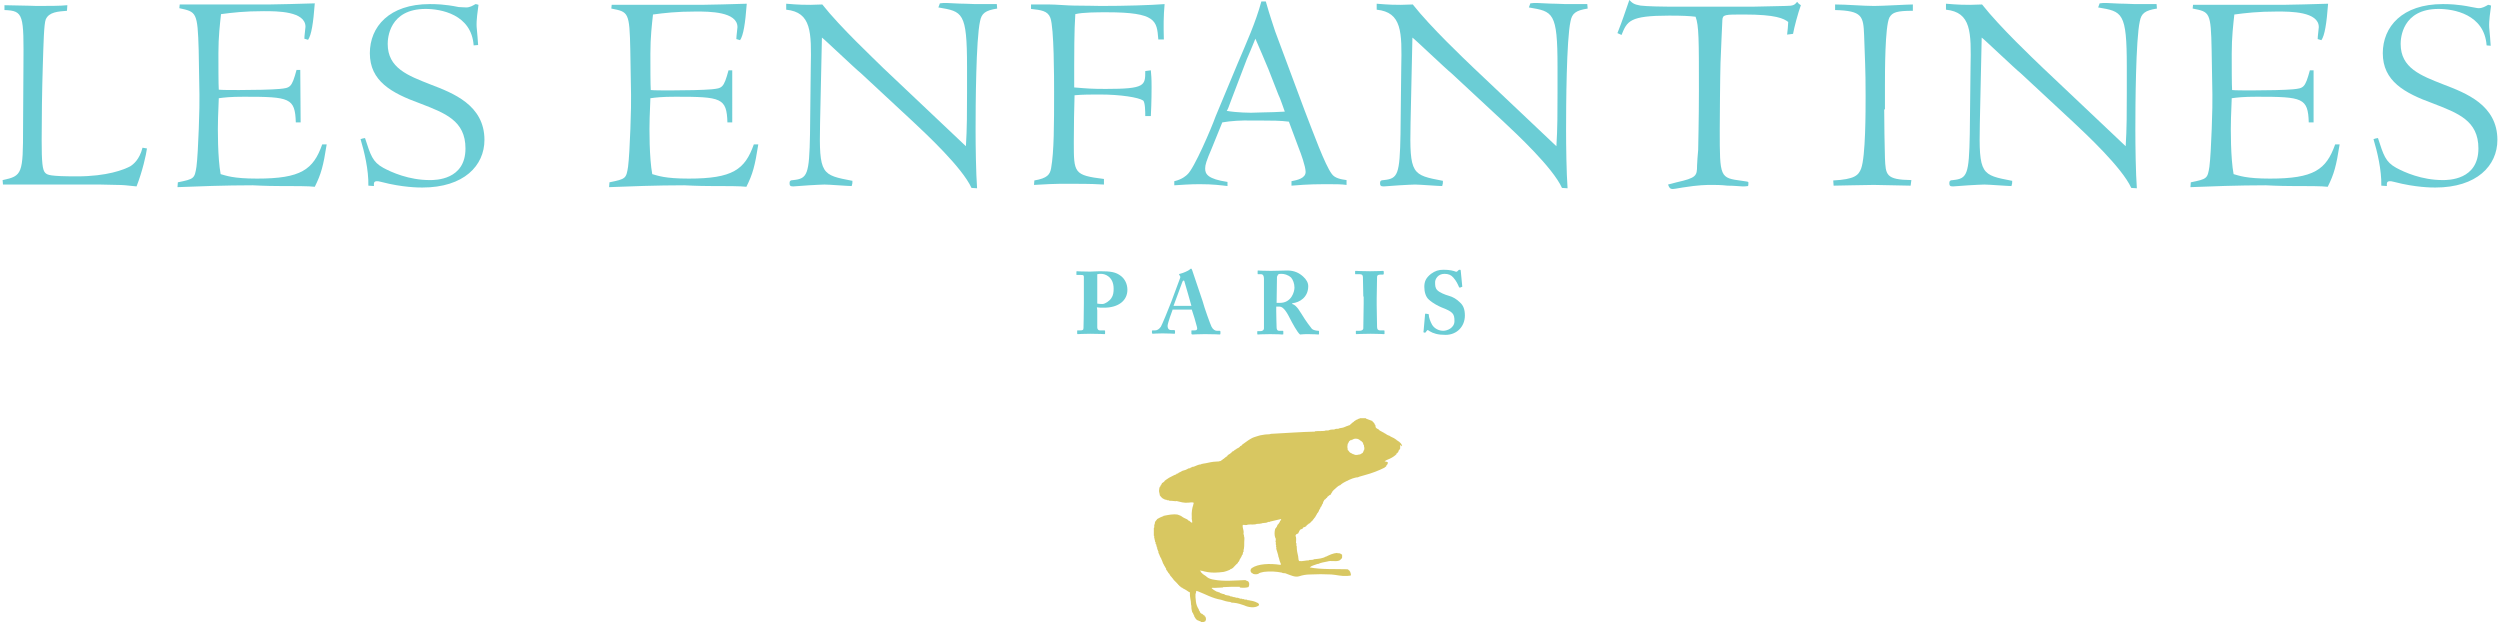 <?xml version="1.0" encoding="utf-8"?>
<!-- Generator: Adobe Illustrator 24.3.0, SVG Export Plug-In . SVG Version: 6.00 Build 0)  -->
<svg version="1.1" id="Calque_1" xmlns="http://www.w3.org/2000/svg" xmlns:xlink="http://www.w3.org/1999/xlink" x="0px" y="0px"
	 viewBox="0 0 671.9 167.2" style="enable-background:new 0 0 671.9 167.2;" xml:space="preserve">
<style type="text/css">
	.st0{fill:#6BCDD5;}
	.st1{fill-rule:evenodd;clip-rule:evenodd;fill:#D8C761;}
</style>
<g>
	<path class="st0" d="M6.3,17.9c0.1-14,0.1-15-5.1-15.2V1.4C8.3,1.5,9,1.6,9.8,1.6c3.3,0,6.3,0,8.3-0.2L18,2.9
		c-2.4,0.2-4.8,0.3-5.7,2.3c-0.5,1.3-0.6,6.4-0.8,12.6s-0.3,14.1-0.3,19.9c0,5.9,0.2,8.1,1,8.8c0.6,0.5,1,0.9,8.5,0.9
		c8.1,0,12.6-1.8,14.3-2.7c0.8-0.5,2.5-1.8,3.3-5l1.2,0.2c-0.2,1.6-1.2,6.1-2.8,10.2c-2.6-0.3-3.9-0.4-5.2-0.4
		c-1.2,0-3.5-0.1-4.5-0.1H0.8l-0.1-1.2c5.3-1.1,5.5-1.7,5.5-14.2L6.3,17.9z"/>
	<path class="st0" d="M80.8,32.9h-1.3c-0.2-6.6-1.6-6.9-13.9-6.9c-3.8,0-5.3,0.2-6.8,0.4l-0.2,5.3c-0.1,3-0.1,10.8,0.7,15.1
		c1.5,0.4,3.3,1.2,9.8,1.2c11.8,0,15.1-2.4,17.5-9.2h1.2c-0.9,5.8-1.5,8-3.2,11.4C83.1,50,79,50,75.2,50s-7.2-0.2-7.3-0.2
		c-7.2,0-15.4,0.3-20.2,0.5l0.1-1.3c4.4-0.9,4.5-1,5-4.2c0.5-3.8,0.9-16.9,0.8-19.4l-0.2-11.9C53.1,3.2,52.8,3.2,48.2,2.2l0.1-1
		h24.1c2.6,0,8.2-0.2,12.2-0.3c-0.4,5.3-0.9,8.5-1.8,9.8l-1-0.3c0-0.8,0.3-2.8,0.3-3.2C82.1,3,74.5,3,70.9,3
		c-5.2,0-8.5,0.4-11.5,0.8c-0.3,2.8-0.7,6-0.7,10.5c0,3.2,0,8.5,0.1,9.8c0.9,0.1,3.1,0.1,5.5,0.1c3.9,0,8.7-0.1,10.9-0.3
		c2.8-0.3,3.2-0.3,4.5-5.1h1L80.8,32.9L80.8,32.9z"/>
	<path class="st0" d="M127.3,12.2c-0.6-8.4-8.9-9.8-12.9-9.8c-9.8,0-10.2,7.9-10.2,9.4c0,6.5,5.4,8.5,11.5,10.9
		c6,2.3,14.5,5.5,14.5,14.9c0,6.9-5.5,12.8-16.7,12.8c-0.9,0-5.3,0-11-1.5c-0.7-0.2-1-0.2-1.2-0.2c-1,0-0.8,0.8-0.8,1.3L99,49.9
		c0.1-4.2-1.1-9.2-2.1-12.5c0.5-0.2,0.7-0.2,1.2-0.3c1.5,4.6,2,6.4,4.9,8c2.2,1.2,6.9,3.3,12.5,3.3c1.5,0,9.6,0,9.6-8.5
		c0-7.5-5.5-9.5-12.2-12.1c-7.7-2.8-13.5-6-13.5-13.5c0-7.1,5.2-13.2,16.1-13.2c1.4,0,3.9,0,7.8,0.8c1.6,0.1,1.7,0.1,2,0.1
		c1,0,1.8-0.5,2.5-0.9c0.2,0,0.5,0.1,0.8,0.2c-0.2,1.6-0.6,4-0.5,5.9c0.1,1.3,0.4,4.2,0.4,4.9L127.3,12.2z"/>
	<path class="st0" d="M196.8,32.9h-1.3c-0.2-6.6-1.6-6.9-13.9-6.9c-3.8,0-5.3,0.2-6.8,0.4l-0.2,5.3c-0.1,3-0.1,10.8,0.7,15.1
		c1.5,0.4,3.3,1.2,9.8,1.2c11.8,0,15.1-2.4,17.5-9.2h1.2c-0.9,5.8-1.5,8-3.2,11.4c-1.5-0.2-5.6-0.2-9.4-0.2c-3.8,0-7.2-0.2-7.3-0.2
		c-7.2,0-15.4,0.3-20.2,0.5l0.1-1.3c4.4-0.9,4.5-1,5-4.2c0.5-3.8,0.9-16.9,0.8-19.4l-0.2-11.9c-0.2-10.3-0.5-10.3-5.1-11.2l0.1-1
		h24.1c2.6,0,8.2-0.2,12.2-0.3c-0.4,5.3-0.9,8.5-1.8,9.8l-1-0.3c0-0.8,0.3-2.8,0.3-3.2c0-4.2-7.6-4.2-11.2-4.2
		c-5.2,0-8.5,0.4-11.5,0.8c-0.3,2.8-0.7,6-0.7,10.5c0,3.2,0,8.5,0.1,9.8c0.9,0.1,3.1,0.1,5.5,0.1c3.9,0,8.7-0.1,10.9-0.3
		c2.8-0.3,3.2-0.3,4.5-5.1h1L196.8,32.9L196.8,32.9z"/>
	<path class="st0" d="M231.4,19.7c-1.3-1-10.2-9.5-10.5-9.6l-0.5,23c-0.3,13.9,0.4,13.9,8.7,15.5c0,0.6,0,0.8-0.2,1.4
		c-0.5,0-2.1-0.1-3.6-0.2c-1.5-0.1-3.1-0.2-3.7-0.2c-0.6,0-2.4,0.1-4.2,0.2c-1.8,0.1-3.7,0.3-4.2,0.3c-0.8,0-1-0.2-1-0.9
		c0-0.5,0.2-0.8,1-0.8c3.8-0.4,4.3-1.4,4.5-12.4l0.2-17.9c0.2-9.5,0.2-14.8-6.6-15.5V1c3.5,0.3,5.1,0.3,6.5,0.3l3.2-0.1
		c4.9,6.2,13.9,14.6,16.4,17.1l22.2,21c0.3-4.7,0.3-9.5,0.3-14.2v-7.2c0-14.7-1.2-14.8-7.7-15.9l0.4-1.1c0.5-0.1,1.2-0.1,1.8-0.1
		c0.7,0,3.2,0.2,5.1,0.2c1.8,0.1,3.2,0.1,3.6,0.1h4.8l0.1,1.2c-3.2,0.5-4.2,1.3-4.6,3.4c-1.1,4.9-1.2,22.7-1.2,29.2
		c0,4.3,0.1,11.6,0.4,15.7l-1.5-0.1c-2.5-5.5-12.3-14.6-15.6-17.7L231.4,19.7z"/>
	<path class="st0" d="M311.3,10.5c-0.4-4.9-0.5-7.2-13.8-7.2c-2.5,0-6.5,0-8.5,0.5c-0.3,4.1-0.3,12-0.3,13.8v5.9
		c3.6,0.3,4.8,0.4,8.5,0.4c10.6,0,10.6-0.9,10.6-4.8l1.5-0.2c0.1,1.2,0.2,2,0.2,4.5c0,0.6,0,3.9-0.2,7.8h-1.5c0-1,0-3.8-0.6-4.2
		c-1.2-0.8-5.9-1.6-11.7-1.6c-2.2,0-4.5,0-6.7,0.2c-0.1,3.5-0.2,7.8-0.2,12.7c0,8.2,0,8.8,8.1,9.8v1.5c-1.6-0.1-3.4-0.2-8.2-0.2
		h-3.7c-0.7,0-4,0.1-6.9,0.3l0.1-1.2c3.5-0.6,4.2-1.6,4.5-3.3c0.8-4.5,0.8-11.8,0.8-20.5c0-3.7,0-17.2-1-19.9
		c-0.7-1.9-2.5-2.1-5.2-2.4V1.2h4.8c1.8,0,5.2,0.3,6.8,0.3c3,0,6.2,0.1,7.2,0.1c6.4,0,13.3-0.2,17.1-0.5c-0.3,3.2-0.3,6-0.2,9.5
		h-1.5V10.5z"/>
	<path class="st0" d="M350.6,29.6c2.4,6.2,5.5,14.7,7.3,17.1c0.8,1.2,2.5,1.5,4,1.7v1.3c-1.5-0.2-2.8-0.2-5.9-0.2
		c-4.5,0-7.7,0.3-8.9,0.4v-1.2c1.6-0.3,3.8-0.8,3.8-2.5c0-1.5-1.4-5.3-1.7-6l-2.8-7.5c-2.2-0.3-4.9-0.3-7.1-0.3h-3
		c-2.3-0.1-5.7,0.1-7.8,0.5l-2.8,6.9c-1.5,3.5-1.8,4.5-1.8,5.5c0,1.5,0.7,2.8,6,3.6V50c-1.8-0.2-3.8-0.5-7.5-0.5
		c-2.7,0-5,0.2-6.8,0.3v-1.1c2.2-0.5,3.3-1.6,3.5-1.8c1.8-1.5,6.5-12.5,7.6-15.6l6-14.4c2.2-5.2,4.8-10.9,6.3-16.5h1.2
		c1.2,4.2,1.8,5.8,2.5,8L350.6,29.6z M330.9,26.9c-0.8,2.1-0.8,2.3-1.2,2.9c2.8,0.5,6.5,0.5,6.5,0.5l3.5-0.1c0.7,0,4.4-0.1,5.6-0.2
		c-0.3-0.8-1.3-3.8-1.7-4.5l-2.7-6.9c-0.5-1.3-2.9-6.8-3.5-8.2c-0.8,1.9-1.9,4.7-2.3,5.5L330.9,26.9z"/>
	<path class="st0" d="M390.1,19.7c-1.3-1-10.2-9.5-10.5-9.6l-0.5,23c-0.3,13.9,0.4,13.9,8.7,15.5c0,0.6,0,0.8-0.2,1.4
		c-0.5,0-2.1-0.1-3.6-0.2c-1.5-0.1-3.1-0.2-3.7-0.2s-2.4,0.1-4.2,0.2c-1.8,0.1-3.7,0.3-4.2,0.3c-0.8,0-1-0.2-1-0.9
		c0-0.5,0.2-0.8,1-0.8c3.8-0.4,4.3-1.4,4.5-12.4l0.2-17.9c0.2-9.5,0.2-14.8-6.6-15.5V1c3.5,0.3,5.1,0.3,6.5,0.3l3.2-0.1
		c4.9,6.2,13.8,14.6,16.4,17.1l22.2,21c0.3-4.7,0.3-9.5,0.3-14.2v-7.2c0-14.7-1.2-14.8-7.7-15.9l0.4-1.1c0.5-0.1,1.2-0.1,1.8-0.1
		c0.7,0,3.2,0.2,5.1,0.2c1.8,0.1,3.2,0.1,3.6,0.1h4.8l0.1,1.2c-3.2,0.5-4.2,1.3-4.6,3.4c-1.1,4.9-1.2,22.7-1.2,29.2
		c0,4.3,0.1,11.6,0.4,15.7l-1.5-0.1c-2.5-5.5-12.3-14.6-15.6-17.7L390.1,19.7z"/>
	<path class="st0" d="M434.7,8.9c1.5-3.8,1.8-4.9,3.2-8.9c0.8,0.8,1.2,1.2,3,1.5c1.8,0.2,4.8,0.3,10.9,0.3h19c1.4,0,7.8-0.2,9-0.2
		c2.3,0,2.5-0.3,3.2-1.1c0.4,0.5,0.5,0.6,1,0.9c-0.8,2.2-1.8,6-2.1,7.7l-1.6,0.2c0.2-1.5,0.2-1.9,0.3-3.4c-1.2-0.9-3.2-2-11.9-2
		c-5.2,0-5.7,0-5.8,1.5c-0.1,2.5-0.3,6.2-0.5,11.6c-0.1,2.9-0.2,15.4-0.2,17.9c0,12.9,0,12.9,6,13.7c1.5,0.2,1.7,0.2,1.7,0.5
		c0,0.1,0,0.8-0.1,0.9c-0.5,0.1-1,0.1-1.5,0.1s-2.2-0.2-4-0.2c-1.7-0.2-3.4-0.2-4.1-0.2c-1.6,0-3.6,0-8,0.7
		c-1.9,0.3-2.2,0.4-2.6,0.4c-0.8,0-1-0.4-1.3-1.2c0.7-0.2,1.1-0.3,2.3-0.6c5.3-1.2,5.5-1.7,5.5-4.5c0-0.2,0.2-3.6,0.3-4.2
		c0-0.8,0.2-8.3,0.2-15.9c0-13.8,0-17.5-0.9-19.9c-1.6-0.2-3.5-0.3-7.1-0.3c-10.7,0-11.3,1.5-12.8,5.2L434.7,8.9z"/>
	<path class="st0" d="M506.4,29.4c0,3.2,0.1,10,0.2,13.1c0.2,4.5,0.2,5.8,7.1,5.9l-0.2,1.5c-1.4,0-8.3-0.2-9.9-0.2
		c-2.8,0-9.3,0.2-10.8,0.2l-0.1-1.4c5.8-0.3,6.8-1.4,7.5-3.2c1.2-3.3,1.2-15.2,1.2-19.6c0-7.5-0.2-9.9-0.4-16.2
		c-0.2-5.2-0.5-6.6-7.8-6.8V1.2c1.5,0,3.4,0.1,5.3,0.2s3.8,0.2,5.2,0.2c1.2,0,3.3-0.1,5.5-0.2s4.2-0.2,4.9-0.2v1.7
		c-4.3,0-5.5,0.4-6.3,1.8c-1.2,2.4-1.2,14.6-1.2,18.1v6.6H506.4z"/>
	<path class="st0" d="M543.1,19.7c-1.3-1-10.2-9.5-10.5-9.6l-0.5,23c-0.3,13.9,0.4,13.9,8.7,15.5c0,0.6,0,0.8-0.2,1.4
		c-0.5,0-2.1-0.1-3.6-0.2c-1.5-0.1-3.1-0.2-3.7-0.2c-0.6,0-2.4,0.1-4.2,0.2c-1.8,0.1-3.7,0.3-4.2,0.3c-0.8,0-1-0.2-1-0.9
		c0-0.5,0.2-0.8,1-0.8c3.8-0.4,4.3-1.4,4.5-12.4l0.2-17.9c0.2-9.5,0.2-14.8-6.6-15.5V1c3.5,0.3,5.1,0.3,6.5,0.3l3.2-0.1
		c4.9,6.2,13.8,14.6,16.4,17.1l22.2,21c0.3-4.7,0.3-9.5,0.3-14.2v-7.2c0-14.7-1.2-14.8-7.7-15.9l0.4-1.1c0.5-0.1,1.2-0.1,1.8-0.1
		c0.7,0,3.2,0.2,5.1,0.2c1.8,0.1,3.2,0.1,3.6,0.1h4.8l0.1,1.2c-3.2,0.5-4.2,1.3-4.6,3.4c-1.1,4.9-1.2,22.7-1.2,29.2
		c0,4.3,0.1,11.6,0.4,15.7l-1.5-0.1c-2.5-5.5-12.3-14.6-15.6-17.7L543.1,19.7z"/>
	<path class="st0" d="M621.8,32.9h-1.3c-0.2-6.6-1.6-6.9-13.9-6.9c-3.8,0-5.3,0.2-6.8,0.4l-0.2,5.3c-0.1,3-0.1,10.8,0.7,15.1
		c1.5,0.4,3.3,1.2,9.8,1.2c11.8,0,15.1-2.4,17.5-9.2h1.2c-0.9,5.8-1.5,8-3.2,11.4c-1.5-0.2-5.6-0.2-9.4-0.2c-3.8,0-7.2-0.2-7.3-0.2
		c-7.2,0-15.4,0.3-20.2,0.5l0.1-1.3c4.4-0.9,4.5-1,5-4.2c0.5-3.8,0.9-16.9,0.8-19.4l-0.2-11.9c-0.2-10.3-0.5-10.3-5.1-11.2l0.1-1
		h24.1c2.6,0,8.2-0.2,12.2-0.3c-0.4,5.3-0.9,8.5-1.8,9.8l-1-0.3c0-0.8,0.3-2.8,0.3-3.2c0-4.2-7.6-4.2-11.2-4.2
		c-5.2,0-8.5,0.4-11.5,0.8c-0.3,2.8-0.7,6-0.7,10.5c0,3.2,0,8.5,0.1,9.8c0.9,0.1,3.1,0.1,5.5,0.1c3.9,0,8.7-0.1,10.9-0.3
		c2.8-0.3,3.2-0.3,4.5-5.1h1L621.8,32.9L621.8,32.9z"/>
	<path class="st0" d="M668.3,12.2c-0.6-8.4-8.9-9.8-12.9-9.8c-9.8,0-10.2,7.9-10.2,9.4c0,6.5,5.4,8.5,11.5,10.9
		c6,2.3,14.5,5.5,14.5,14.9c0,6.9-5.5,12.8-16.7,12.8c-0.9,0-5.3,0-11-1.5c-0.7-0.2-1-0.2-1.2-0.2c-1,0-0.8,0.8-0.8,1.3l-1.5-0.1
		c0.1-4.2-1.1-9.2-2.1-12.5c0.5-0.2,0.7-0.2,1.2-0.3c1.5,4.6,2,6.4,4.9,8c2.2,1.2,6.9,3.3,12.5,3.3c1.5,0,9.6,0,9.6-8.5
		c0-7.5-5.5-9.5-12.2-12.1c-7.7-2.8-13.5-6-13.5-13.5c0-7.1,5.2-13.2,16.1-13.2c1.4,0,3.9,0,7.8,0.8c1.5,0.3,1.7,0.3,1.9,0.3
		c1,0,1.8-0.5,2.5-0.9c0.2,0,0.5,0.1,0.8,0.2c-0.2,1.6-0.6,4-0.5,5.9c0.1,1.3,0.4,4.2,0.4,4.9L668.3,12.2z"/>
	<path class="st0" d="M294.9,83.4c0,1.1,0,4.3,0,4.6c0,0.5,0.3,0.8,0.7,0.8h1.2c0.2,0,0.2,0.1,0.2,0.2v0.6c0,0.1,0,0.2-0.2,0.2
		c-0.3,0-1.1-0.1-3.8-0.1c-2.1,0-3,0.1-3.3,0.1c-0.2,0-0.2-0.1-0.2-0.2V89c0-0.1,0-0.2,0.1-0.2h0.6c0.8,0,1-0.1,1-0.7
		c0-0.2,0.1-3.9,0.1-6.7v-2.7c0-1.6,0-4.1,0-4.3c0-0.5-0.3-0.5-0.8-0.5h-1.1c-0.1,0-0.1,0-0.1-0.2v-0.6c0-0.1,0-0.2,0.1-0.2
		c0.3,0,1.1,0.1,3.6,0.1c0.4,0,1.8-0.1,2.6-0.1c2.9,0,4.3,0.2,5.7,1.3c1,0.8,1.7,2.1,1.7,3.7c0,2.8-2.3,4.8-6.3,4.8
		c-0.7,0-1.3,0-1.9-0.1L294.9,83.4L294.9,83.4z M294.9,81.6c0.5,0.1,1.1,0.1,1.4,0.1c0.7,0,1.9-0.8,2.4-1.6c0.5-0.7,0.6-1.6,0.6-2.5
		c0-3.3-2.4-4-3.3-4c-0.4,0-0.7,0-1.1,0.1V81.6z"/>
	<path class="st0" d="M315.2,83.1c-0.2,0.5-1.4,3.8-1.4,4.5c0,0.5,0.2,1.1,0.9,1.1h0.8c0.2,0,0.3,0.1,0.3,0.2v0.5
		c0,0.2,0,0.3-0.2,0.3c-0.3,0-1.3-0.1-3.2-0.1c-1.7,0-2.3,0.1-2.6,0.1c-0.1,0-0.2-0.1-0.2-0.3V89c0-0.1,0-0.2,0.2-0.2h0.6
		c0.6,0,1.1-0.3,1.6-1c0.3-0.5,2-4.6,2.8-6.7c0.2-0.5,2.1-5.6,2.3-6.2c0.1-0.2,0.2-0.5,0-0.8c-0.1-0.1-0.2-0.2-0.2-0.3
		c0-0.1,0-0.2,0.2-0.2c0.8-0.2,2.3-0.8,2.7-1.2c0.1-0.1,0.2-0.2,0.3-0.2c0.1,0,0.2,0.1,0.3,0.4c0.5,1.5,2.3,6.8,2.8,8.3
		c0.5,1.9,2.1,6.3,2.4,6.9c0.4,0.8,1,1.1,1.4,1.1h0.8c0.1,0,0.2,0.1,0.2,0.2v0.5c0,0.1,0,0.3-0.2,0.3c-0.5,0-1-0.1-4-0.1
		c-2,0-2.8,0.1-3.3,0.1c-0.2,0-0.3-0.1-0.3-0.3V89c0-0.1,0-0.2,0.1-0.2h0.7c0.6,0,0.9-0.2,0.7-0.9c-0.2-0.9-1.1-3.9-1.4-4.7h-5.1
		V83.1z M320.2,82.2c-0.2-0.7-1.6-5.7-1.8-6.3c-0.1-0.4-0.1-0.5-0.3-0.5c-0.1,0-0.2,0.1-0.3,0.3c-0.1,0.3-2.2,5.9-2.4,6.5H320.2z"/>
	<path class="st0" d="M339.7,78.8c0-1.8,0-3.3,0-3.9c0-0.8-0.3-1.2-0.7-1.2h-0.9c-0.1,0-0.1-0.1-0.1-0.2v-0.6c0-0.1,0-0.2,0.1-0.2
		c0.2,0,0.9,0.1,3.5,0.1c1.3,0,3.4-0.1,4.4-0.1c1.9,0,3.2,0.7,4.2,1.6c0.9,0.8,1.4,1.7,1.4,2.6c0,3-2.3,4.4-4.3,4.6v0.2
		c0.7,0.2,1.1,0.7,1.6,1.3c0.3,0.4,1.6,2.5,1.8,2.8c0.1,0.2,1.4,2,1.9,2.6c0.3,0.3,1.2,0.5,1.7,0.5c0.2,0,0.2,0.1,0.2,0.2v0.6
		c0,0.1,0,0.2-0.2,0.2s-0.8-0.1-2.6-0.1c-0.7,0-1.6,0-2.3,0.1c-0.7-0.5-2.2-3.3-2.6-4.1c-0.8-1.6-1.8-3.4-2.9-3.4H343v1.2
		c0,1.4,0.1,4.1,0.1,4.4c0,0.5,0.2,0.9,0.6,0.9h1c0.2,0,0.2,0.1,0.2,0.2v0.6c0,0.2,0,0.2-0.4,0.2c0,0-0.6-0.1-3.1-0.1
		s-3.1,0.1-3.3,0.1c-0.2,0-0.2-0.1-0.2-0.2v-0.5c0-0.1,0-0.2,0.1-0.2h0.7c0.5,0,1-0.2,1-0.8c0-2.4,0-4.6,0-6.8L339.7,78.8
		L339.7,78.8z M343.1,81.4c0.4,0,0.7,0,0.9,0c3.1,0,3.9-3,3.9-4.1s-0.4-2.1-0.9-2.7c-0.9-0.8-1.9-1-2.6-1c-0.4,0-0.7,0-0.9,0.2
		c-0.1,0.1-0.2,0.4-0.3,0.6L343.1,81.4z"/>
	<path class="st0" d="M366.4,79.7c0-0.6-0.1-4.8-0.1-5.2c0-0.6-0.3-0.8-0.8-0.8h-1.1c-0.1,0-0.2,0-0.2-0.1v-0.7
		c0-0.1,0.1-0.1,0.2-0.1c0.3,0,1.5,0.1,3.8,0.1c2.4,0,3.2-0.1,3.5-0.1c0.1,0,0.2,0.1,0.2,0.2v0.6c0,0.1-0.1,0.2-0.2,0.2H371
		c-0.6,0-0.9,0.2-0.9,0.6c0,0.2-0.1,5.5-0.1,5.8V82c0,0.2,0.1,5.7,0.1,5.9c0,0.7,0.4,0.9,0.8,0.9h1c0.1,0,0.2,0,0.2,0.2v0.7
		c0,0.1-0.1,0.1-0.2,0.1c-0.3,0-1.2-0.1-3.5-0.1c-2.5,0-3.5,0.1-3.8,0.1c-0.1,0-0.2,0-0.2-0.2V89c0-0.1,0.1-0.1,0.2-0.1h0.7
		c0.5,0,1-0.1,1.1-0.6c0-0.4,0.1-5.5,0.1-6.7v-1.9H366.4z"/>
	<path class="st0" d="M383.8,84.4c0.1,0,0.2,0,0.2,0.2c0,0.7,0.4,1.8,0.9,2.7c0.7,1.1,1.9,1.6,3,1.6s3-0.8,3-2.6
		c0-2-0.4-2.5-3.5-3.7c-0.7-0.3-2.2-1-3.4-2.1c-0.8-0.7-1.2-2-1.2-3.4s0.4-2.4,1.8-3.5c1.1-0.8,2-1.1,3.4-1.1c1.7,0,2.7,0.3,3.2,0.5
		c0.2,0.1,0.4,0,0.5-0.1l0.3-0.3c0.1-0.1,0.2-0.1,0.4-0.1c0.2,0,0.2,0.3,0.2,0.4L393,77c0,0.1,0,0.1-0.1,0.1l-0.5,0.2
		c-0.1,0-0.2,0-0.3-0.2c-0.3-0.7-0.7-1.6-1.5-2.5c-0.6-0.7-1.3-1-2.4-1c-1.8,0-2.5,1.5-2.5,2.2c0,0.9,0,1.6,0.6,2.2s2,1.2,3.1,1.5
		s2.1,0.9,3,1.8c0.9,0.8,1.3,1.9,1.3,3.5c0,2.9-2.1,5.2-5.2,5.2c-2.1,0-3.3-0.4-4.3-1c-0.3-0.2-0.4-0.3-0.5-0.3s-0.2,0.2-0.4,0.4
		c-0.1,0.3-0.3,0.3-0.4,0.3c-0.3,0-0.4-0.1-0.3-0.4l0.4-4.5c0-0.2,0.1-0.2,0.2-0.2L383.8,84.4z"/>
	<path class="st1" d="M376.8,119.9c0.1-0.2-0.1-0.2-0.1-0.3c0,0,0,0,0-0.1s-0.1-0.2-0.2-0.3l0,0c-0.1-0.2-0.2-0.2-0.3-0.3
		c-0.1-0.1-0.2-0.3-0.4-0.3c-0.1,0-0.1-0.1-0.2-0.2c-0.2,0-0.2-0.1-0.3-0.2l0,0c-0.1-0.1-0.2-0.1-0.3-0.2l0,0
		c-0.5-0.4-1.1-0.5-1.6-0.9l0,0c-0.4-0.1-0.7-0.3-1-0.5c-0.1,0-0.1-0.1-0.1-0.1c-0.1,0-0.2-0.1-0.3-0.1l0,0v-0.1h-0.1
		c-0.4-0.2-0.7-0.4-1.1-0.6c-0.1-0.1-0.2-0.2-0.3-0.3c-0.4-0.2-0.9-0.4-0.8-0.9c0.1,0,0-0.1,0-0.1c-0.1,0-0.1-0.1-0.1-0.2
		s-0.3-0.2-0.2-0.3c0.1,0,0-0.1,0-0.1c-0.1,0-0.1-0.1-0.1-0.1c-0.1,0-0.1-0.1-0.1-0.2c-0.2,0-0.2,0-0.2-0.2c-0.1,0-0.1,0-0.1,0
		c-0.1,0-0.1-0.1-0.1-0.1v-0.1h-0.1l0,0c-0.5-0.2-1-0.4-1.6-0.6c0,0,0,0,0-0.1h-1.6c-0.1,0.2-0.5,0.1-0.6,0.3l0,0
		c-0.4,0.1-0.6,0.3-0.9,0.5h-0.1c0,0.1,0,0.1,0,0.1c-0.2,0.1-0.2,0.2-0.4,0.3h-0.1c0,0.1,0,0.1,0,0.1c-0.2,0-0.2,0.3-0.4,0.3
		c-0.1,0.1-0.2,0.3-0.4,0.3c0,0.1-0.2,0-0.3,0.1l0,0c-0.1,0.1-0.4,0.1-0.5,0.2l0,0c-0.2,0.1-0.3,0.1-0.5,0.2l0,0
		c-0.4,0.2-0.9,0.2-1.3,0.3c-0.1,0-0.1,0.1-0.2,0.1c-0.3,0.1-0.6,0-0.9,0.1c-0.1,0-0.2,0.1-0.2,0.1c-0.4,0.1-0.8,0-1.1,0.1
		c-0.2,0-0.5,0.2-0.7,0.2s-0.4,0-0.6,0c-0.1,0-0.2,0.1-0.3,0.1c-0.8,0.1-1.6,0-2.4,0.1c-0.2-0.1-0.1,0.1-0.2,0.1
		c-4,0.1-7.8,0.4-11.8,0.6c-0.4,0.2-1.2,0.1-1.7,0.2l0,0c-0.4,0.1-0.8,0.1-1.2,0.2l0,0c-0.2,0.1-0.5,0.1-0.7,0.2l0,0
		c-0.7,0.2-1.3,0.4-1.8,0.7l0,0c-0.2,0.1-0.3,0.2-0.5,0.3l0,0c-0.1,0.1-0.2,0.1-0.3,0.2l0,0c-0.5,0.3-0.9,0.7-1.4,1
		c-0.1,0-0.1,0.1-0.2,0.2c0,0.1-0.1,0-0.1,0.1l0,0c0,0.1-0.2,0.1-0.3,0.2h-0.1c0,0.1-0.1,0.1-0.1,0.2l0,0c-0.2,0.1-0.3,0.3-0.5,0.3
		l0,0c0,0.1-0.1,0.1-0.2,0.1s-0.1,0.1-0.2,0.2c-0.2,0-0.2,0.2-0.4,0.2c-0.1,0-0.1,0.1-0.2,0.2h-0.1c0,0.1,0,0.1,0,0.1
		c-0.1,0-0.1,0.1-0.3,0.1c-0.1,0-0.1,0.1-0.2,0.2c-0.3,0.3-0.7,0.6-1.1,0.8c0,0.1-0.1,0.1-0.1,0.1l0,0c0,0.1,0,0.2-0.1,0.2
		c-0.3,0.2-0.6,0.4-0.8,0.6c-0.1,0-0.1,0.1-0.1,0.1c0,0.1-0.2,0-0.2,0.1s-0.1,0.1-0.1,0.1c-0.3,0.1-0.4,0.5-0.8,0.4
		c-0.1,0,0,0.1-0.1,0.1c-0.6,0-1,0.1-1.5,0.1l0,0c-1,0.1-1.9,0.4-2.8,0.5l0,0c-0.2,0.1-0.5,0-0.6,0.2c-0.7,0-1.3,0.4-1.9,0.6
		c-0.2,0.1-0.4,0-0.5,0.1c0,0,0,0.1-0.1,0.1s-0.1,0-0.2,0s-0.1,0.2-0.2,0.2c-0.1,0.1-0.3,0-0.5,0.1s-0.5,0.3-0.8,0.4
		c-0.2,0.1-0.5,0.1-0.7,0.2c0,0-0.3,0.1-0.4,0.2s-0.2,0.1-0.4,0.2H317c0,0.2-0.2,0.1-0.3,0.2l0,0c0,0.2-0.2,0.1-0.3,0.2
		c0,0-0.1,0-0.2,0c0,0,0,0,0,0.1s-0.1,0-0.1,0.1l0,0c-0.7,0.2-1.2,0.6-1.9,0.9l0,0c-0.1,0.1-0.2,0.1-0.3,0.2l0,0
		c-0.1,0.1-0.2,0.1-0.3,0.2l0,0c-0.1,0.1-0.2,0.1-0.3,0.2l0,0c0,0.1-0.1,0.1-0.2,0.1c-0.1,0.3-0.4,0.5-0.7,0.7h-0.1
		c0,0.1,0,0.2-0.1,0.2l0,0c0,0.1,0,0.2-0.1,0.2l0,0c0,0.1,0,0.2-0.1,0.2s0,0.1-0.1,0.1c0,0,0,0.1,0,0.2c-0.1,0-0.2,0.1-0.2,0.2
		c0,0.1-0.1,0.1-0.1,0.2c0,0.3-0.1,0.5-0.1,0.8l0,0c0,0.4,0.2,0.8,0.2,1.2l0,0c0.2,0.3,0.4,0.5,0.6,0.7c0.1,0,0.1,0.1,0.1,0.1
		c0.3,0.1,0.6,0.4,0.9,0.4c0.1,0,0.2,0,0.2,0s0,0.1,0.1,0.1c0.2,0.1,0.4,0,0.6,0.1l0.1,0.1c0.2,0,0.4,0,0.6,0c0.4,0,0.7,0.1,1,0.1
		c0.2,0,0.4-0.1,0.5,0l0,0c0.8,0.2,1.8,0.5,2.9,0.4l0,0c0.5,0,1.1-0.2,1.5,0c0,0.2,0,0.4-0.1,0.5v0.1c-0.3,0.8-0.5,2.1-0.4,3.2
		c0,0,0,0,0,0.1c-0.1,0.6,0.2,1,0.1,1.5c-0.2-0.1-0.3-0.1-0.4-0.2l0,0c0-0.1-0.1,0-0.1-0.1c-0.1,0-0.1-0.1-0.2-0.2
		c-0.1,0-0.1-0.1-0.3-0.1l0,0c-0.1-0.1-0.2-0.2-0.3-0.3c-0.6-0.3-1.2-0.5-1.6-0.9c-0.1,0.1-0.1,0-0.2-0.1c-0.3-0.1-0.6-0.2-0.8-0.3
		c-1.3-0.2-2.5,0.1-3.6,0.3c0,0,0,0-0.1,0s-0.1,0.1-0.1,0.1c-0.6,0.2-1.2,0.5-1.7,0.8c0,0.1-0.1,0.1-0.1,0.1l0,0
		c0,0.1,0,0.2-0.1,0.2c0,0.1-0.1,0-0.1,0c0,0.1,0,0.2-0.1,0.2c0,0.1-0.1,0.1-0.1,0.1l0,0c0,0.1,0,0.2-0.1,0.2l0,0v0.2v0.1
		c-0.1,0,0,0.2-0.1,0.3s0,0.2-0.1,0.3c0,0.2,0.1,0.6-0.1,0.7v2.1c0.1,0,0.1,0,0.1,0c0,0.2,0,0.4,0,0.5c0,0,0,0,0,0.1
		s0.1,0.1,0.1,0.2c0.1,0,0,0.2,0,0.3s0.2,0.1,0.1,0.2c0,0.3,0.1,0.4,0.2,0.5c-0.1,0.2,0,0.5,0.2,0.6c-0.1,0.2,0.1,0.4,0.1,0.7l0,0
		c0.2,0,0.1,0.3,0.1,0.3v0.1l0.1,0.1c-0.1,0.2,0.2,0.3,0.1,0.4c0,0.2,0.1,0.1,0.1,0.2c0.1,0,0.1,0.1,0,0.2v0.1
		c0.1,0,0.1,0.1,0.1,0.2c0.2,0.3,0.3,0.8,0.5,1.1c0,0.1,0.1,0.1,0.1,0.2c0.1,0.1,0.2,0.3,0.2,0.5l0,0c0.1,0,0.1,0.1,0.1,0.2
		c0,0.1,0.1,0.1,0.1,0.2c0,0.1,0.1,0.1,0.1,0.3c0,0.1,0.1,0.1,0.1,0.2c0,0.2,0.2,0.2,0.2,0.4c0,0.1,0.1,0.1,0.1,0.2
		c0.1,0.1,0.2,0.2,0.2,0.4c0.1,0,0.1,0.1,0.1,0.1c0.1,0,0,0.1,0.1,0.2l0,0c0.1,0,0.1,0.1,0.1,0.2c0,0,0,0,0,0.1s0.1,0.2,0.2,0.3l0,0
		c-0.1,0.2,0.2,0,0.1,0.1c0,0,0,0,0,0.1s0.3,0.2,0.2,0.3l0.1,0.1v0.1c0,0.1,0.2,0,0.2,0.1c0,0.3,0.3,0.3,0.3,0.5c0,0.1,0,0.1,0,0.1
		l0,0c0.1,0.1,0.2,0.2,0.3,0.3c0.1,0.2,0.3,0.3,0.4,0.5l0,0c0.1,0.1,0.2,0.2,0.2,0.3c0.3,0.3,0.7,0.7,1,1c0,0.2,0.3,0.1,0.2,0.3
		c0.3,0.1,0.3,0.4,0.6,0.5c0.1,0.1,0.2,0.3,0.4,0.3c0.1,0,0.2,0,0.1,0.1c0.1,0,0.1,0,0.1,0c0.1,0.1,0.1,0.2,0.3,0.2
		c0.2,0.1,0.5,0.3,0.7,0.4l0,0c0.1,0.1,0.2,0.1,0.3,0.2l0,0c0.1,0.1,0.2,0.1,0.3,0.2l0,0c0.1,0.1,0.2,0.1,0.4,0.2
		c-0.1,1.3,0.3,2.1,0.3,3.2c0,0,0,0,0,0.1c0.1,0.2,0.1,0.6,0.1,0.9c0,0,0,0,0,0.1c0.1,0.2,0,0.6,0.2,0.7c0,0.1-0.1,0.1,0,0.3
		c0,0.1,0.1,0.1,0.2,0.2l0,0c0,0.2,0.2,0.4,0.2,0.5s0,0.1,0,0.1c0.1,0,0.2,0.1,0.1,0.2c0.1,0,0.1,0.2,0.1,0.3
		c0.1,0.1,0.2,0.1,0.2,0.2v0.1l0,0c0.1,0,0.1,0.1,0.1,0.1c0.1,0,0,0.2,0.1,0.1l0,0l0,0c0.1,0,0,0.2,0.1,0.1l0,0v0.1h0.1
		c0.1,0.1,0.1,0.2,0.3,0.2c0.2,0,0.2,0.1,0.3,0.2h0.1c0.1,0,0.2,0,0.3,0.1l0,0l0,0c0.1,0.1,0.2,0,0.2,0.2h0.7c0-0.2,0.3-0.1,0.4-0.2
		l0,0c0-0.1,0.1-0.1,0.1-0.2l0,0c0.2-0.3,0.1-0.7,0-1c0,0,0-0.1-0.1-0.1s-0.2-0.1-0.1-0.2l0,0c-0.1,0-0.1-0.1-0.1-0.1
		c-0.3,0-0.3-0.3-0.5-0.3V165h-0.1c-0.4-0.1-0.6-0.4-0.7-0.8c-0.1,0-0.1-0.1-0.1-0.1c-0.1,0-0.1-0.3-0.1-0.3l0,0
		c-0.4-0.6-0.7-1.3-0.8-2.2c0,0,0,0,0-0.1c0-0.4-0.1-0.6-0.1-1c0,0,0,0,0-0.1v-0.6v-0.1c0.1-0.3,0.2-0.6,0.2-0.9
		c0.1,0,0.2,0.1,0.4,0.1l0,0c2.1,0.8,3.9,1.9,6.3,2.3c0.8,0.3,1.6,0.5,2.5,0.6c0.2,0.2,0.6,0.2,0.9,0.2l0,0c1,0.1,2,0.4,2.8,0.7l0,0
		c1,0.5,2.8,0.8,3.8,0.1c0.1,0,0.1-0.1,0.1-0.1c0.1-0.1,0.1-0.3,0-0.4c-0.1-0.1-0.2-0.3-0.4-0.3c-0.5-0.3-1.2-0.5-1.9-0.6l0,0
		c-0.2-0.1-0.5-0.1-0.7-0.1c-0.1,0-0.1-0.1-0.1-0.1c-0.2-0.1-0.5,0-0.8-0.1l-0.1-0.1c-0.2,0-0.4,0.1-0.5-0.1h-0.1
		c-0.2,0.1-0.6-0.1-0.9-0.2c-0.2-0.1-0.5,0-0.7-0.1c-0.1,0-0.1-0.1-0.2-0.1c-0.2,0-0.4,0-0.6-0.1s-0.2-0.1-0.5-0.1
		c-0.1,0-0.2-0.1-0.4-0.2c-0.4-0.1-0.9-0.1-1.3-0.3v-0.1c-0.1-0.1-0.4,0-0.5-0.1c-0.2-0.1-0.4-0.1-0.6-0.2c-0.1,0-0.2-0.2-0.3-0.2
		c-0.2,0-0.1,0-0.3-0.1c-0.1-0.1-0.3,0-0.4-0.1c-0.4-0.2-0.7-0.4-1-0.6l0,0c0-0.1-0.1,0-0.1-0.1c-0.1,0-0.1-0.1-0.2-0.2h-0.1
		c0.1-0.2,0.5-0.1,0.8-0.1c0.8,0,1.3-0.1,2.1-0.1c0.2,0.1,0.1-0.1,0.2-0.1c1.4-0.1,2.9-0.1,4.4-0.1c0.2,0,0.1,0.2,0.1,0.2
		c0.8,0.1,1.6,0.1,2.3-0.1c0.2-0.2,0.3-0.7,0.2-1.2l0,0c-0.1,0-0.1-0.1-0.1-0.2l0,0c-0.2-0.3-0.7-0.3-0.9-0.5
		c-2.8,0.1-5.8,0.4-8.4-0.1l0,0c-0.7-0.1-1.4-0.3-1.9-0.7c-0.1,0-0.1-0.1-0.2-0.2c-0.3-0.2-0.6-0.4-0.9-0.6
		c-0.2-0.2-0.3-0.3-0.5-0.5c-0.1,0,0-0.1-0.1-0.2c0-0.1-0.1-0.1-0.2-0.2c-0.1-0.2,0.3,0.1,0.5,0l0,0c1,0.3,2.1,0.5,3.4,0.5l0,0
		c0.8,0,1.7-0.1,2.5-0.2l0,0c0.2-0.1,0.5-0.1,0.7-0.2l0,0c0.4-0.1,0.7-0.3,1-0.4c0.1-0.1,0.1-0.2,0.3-0.2c0.2,0,0.2-0.2,0.4-0.2
		c0.5-0.5,0.9-1,1.4-1.4c0,0,0-0.1,0-0.2c0.2,0,0.2-0.2,0.3-0.3l0,0c0-0.1,0.1-0.1,0.1-0.1c0-0.1,0-0.1,0-0.2c0-0.1,0.1-0.1,0.1-0.1
		c0.1-0.3,0.3-0.5,0.4-0.7l0,0c0,0,0-0.1,0.1-0.2l0,0c0-0.1,0.1-0.2,0.1-0.3l0,0c0.1-0.1,0.1-0.1,0.2-0.2v-0.2
		c0.1-0.1,0-0.5,0.2-0.5l0,0c0.1-0.1,0-0.3,0-0.5c0-0.1,0.1-0.1,0.1-0.2c0.1-0.5,0.1-1.1,0.1-1.9c0-0.5,0.1-1,0-1.4
		c0-0.1-0.1-0.2-0.1-0.2c0-0.1,0.1-0.2,0-0.3c0-0.1-0.1-0.2-0.1-0.3c0-0.3,0.1-0.5,0-0.8v-0.1c-0.1-0.5-0.3-1-0.2-1.5
		c0.4-0.1,0.7,0.1,1.1,0c0.1,0,0.2-0.1,0.3-0.1c0.8-0.1,1.8,0.1,2.4-0.2c0.4,0,0.8,0,1.2-0.1c0.1,0,0.2-0.1,0.3-0.1
		c0.5-0.1,1.1,0,1.5-0.3c0.1,0,0.3-0.1,0.4,0c0.1,0,0.1-0.1,0.1-0.1c1-0.2,2-0.5,3-0.7c0.1,0.1-0.1,0.3-0.1,0.3l0,0
		c-0.1,0.1,0,0.2-0.1,0.2s-0.1,0.1-0.1,0.1c0,0.1,0,0.2-0.1,0.2l0,0c0,0.2-0.2,0.3-0.3,0.5c0,0.1-0.1,0.1-0.1,0.1s0,0.1-0.1,0.1
		s0,0.1-0.1,0.2c0,0.1-0.1,0.1-0.1,0.2c0,0.1,0,0.2-0.1,0.2c0,0.1-0.1,0.1-0.1,0.1c0,0.2-0.1,0.3-0.3,0.4c0,0.1,0,0.1,0,0.1
		c-0.2,0.7-0.2,1.7,0,2.2v0.1c0.1,0,0.1,0.1,0.1,0.1c0.1,0.2,0.1,0.7,0,0.9v0.1c0.2,0.1,0,0.6,0.1,0.8l0,0c0.1,0.1,0.1,0.4,0,0.5
		l0,0c0.2,0.1,0.1,0.4,0.1,0.6l0,0c0.2,0.8,0.5,1.4,0.6,2.2c0,0.1,0.1,0.1,0.1,0.2c0.1,0.6,0.3,1.1,0.5,1.6l0.1,0.1
		c0,0.1-0.1,0.1-0.2,0.2c-0.1,0-0.1,0-0.1,0c-2.7-0.4-5.9-0.3-7.6,0.9c0,0.1-0.1,0.1-0.1,0.1s0,0.1-0.1,0.1c-0.1,0.3-0.2,0.6,0,0.8
		l0,0c0.1,0,0,0.1,0.1,0.2l0,0c0.1,0,0.1,0.2,0.2,0.1l0,0c0.1,0,0.1,0.1,0.2,0.2c0.4,0.2,1.2,0.2,1.5,0h0.1c0-0.1,0-0.1,0-0.1
		c0.2-0.1,0.3-0.1,0.5-0.2l0,0c0.3-0.1,0.6-0.1,0.9-0.2l0,0c1.6-0.2,3.3-0.1,4.8,0.2c0.1,0,0.1,0.1,0.2,0.1c0.2,0.1,0.5,0,0.8,0.1
		c0.1,0,0.4,0.2,0.5,0.2l0,0c0.9,0.3,2,0.9,3.1,0.6l0,0c0.9-0.3,1.9-0.5,3-0.5l0,0c1.9-0.1,3.8-0.1,5.7,0l0,0
		c1.4,0.1,2.7,0.5,4.2,0.4l0,0c0.3,0,0.7-0.1,1-0.1c0.2-0.4-0.1-0.7-0.1-0.9c0.1,0,0-0.1,0-0.1c-0.1,0-0.2-0.1-0.1-0.2l0,0
		c-0.1,0-0.2-0.1-0.1-0.2h-0.1c-0.1-0.1-0.2,0-0.2-0.2c-0.1,0-0.1,0-0.1,0c-0.1,0-0.1-0.1-0.1-0.1c-3.5-0.1-7.2,0.1-10.2-0.5
		c0.5-0.5,1.3-0.6,2-0.9c0-0.1,0.2,0,0.2,0c0.8-0.4,1.7-0.5,2.6-0.7l0,0c0.9-0.3,2,0.1,3-0.2l0,0c0.1-0.1,0.3,0,0.3-0.2l0,0
		c0.2,0,0.2-0.1,0.3-0.3c0.4,0,0.3-0.6,0.3-1.1c-0.3-0.2-0.6-0.5-1.2-0.4c-0.1,0-0.1-0.1-0.1-0.1c-1.2,0.1-2.2,0.6-3,1h-0.1
		c-0.8,0.5-2,0.6-3.1,0.7c-0.3,0.2-0.8,0.2-1.3,0.2c-0.1,0-0.1,0.1-0.1,0.1c-0.9,0-1.7,0.3-2.6,0.2l0,0c-0.1,0-0.1-0.2-0.2-0.3l0,0
		c0-0.3-0.1-0.5-0.1-0.8v-0.1c-0.2-0.9-0.4-1.6-0.4-2.8c0-0.1-0.1-0.1-0.1-0.2c0-0.3,0.1-0.6-0.1-0.7c0-0.4,0.1-1,0-1.5
		c0-0.2-0.2-0.3-0.1-0.5c0.1-0.3,0.3-0.4,0.6-0.5h0.1c0-0.1,0-0.2,0.1-0.2l0,0c0-0.1,0-0.2,0.1-0.2l0,0c0-0.1,0-0.2,0.1-0.2l0,0
		c0-0.1,0-0.1,0-0.1c0-0.1,0.2,0,0.1-0.1v-0.1c0.1-0.2,0.4-0.2,0.5-0.3l0,0c0.1,0,0.2-0.1,0.3-0.1c0-0.4,0.4-0.4,0.7-0.5
		c0-0.1,0.1-0.1,0.1-0.1c0.1-0.1,0.2,0,0.2-0.2c0-0.1,0.2-0.1,0.2-0.2c0-0.1,0.2-0.1,0.2-0.1c0-0.1,0.1-0.1,0.1-0.1
		c0.1,0,0-0.1,0.1-0.1c0-0.1,0.1-0.1,0.2-0.1c0.3-0.2,0.5-0.5,0.7-0.7c0.1,0,0.2-0.1,0.2-0.2c0.1-0.2,0.3-0.3,0.4-0.5v-0.1
		c0.2,0,0.2-0.2,0.3-0.3l0,0c0-0.1,0.1-0.1,0.1-0.2l0,0c0.1-0.2,0.3-0.4,0.4-0.7c0-0.1,0.1-0.1,0.1-0.1c0.2-0.2,0.3-0.5,0.4-0.7l0,0
		c0,0,0-0.1,0-0.2c0,0,0.1,0,0.2-0.1c0-0.2,0.1-0.2,0.1-0.2c0-0.1,0-0.2,0.1-0.2v-0.1c-0.1-0.1,0.1-0.2,0.2-0.2c0-0.1,0-0.1,0-0.2
		c0.2,0,0.1-0.3,0.2-0.3l0,0c0-0.1,0.1-0.3,0.2-0.3c0-0.2,0.1-0.3,0.1-0.4v-0.1l0.1-0.1c0.1-0.1,0.1-0.3,0.2-0.4
		c0-0.1,0.1-0.1,0.1-0.1c0.3-0.1,0.3-0.4,0.6-0.5c0-0.1,0.1-0.1,0.1-0.1l0,0c0-0.1,0-0.2,0.1-0.2c0.3-0.2,0.5-0.5,0.9-0.6
		c0-0.3,0.2-0.4,0.3-0.6c0-0.1,0.1-0.1,0.1-0.1s0,0,0-0.1l0,0c-0.1-0.1,0.1-0.1,0.2-0.2l0,0c-0.1-0.1,0.1-0.1,0.2-0.2l0,0
		c-0.1-0.1,0.1-0.1,0.2-0.2c0.1-0.1,0.2-0.2,0.3-0.3c0.4-0.3,0.7-0.7,1.2-0.8c0.1-0.1,0.1-0.1,0.2-0.2c0.5-0.4,1.1-0.7,1.7-1
		c0.1,0,0.1,0,0.2,0c0,0,0,0,0-0.1c0.3-0.1,0.4-0.2,0.7-0.3l0,0c0.2-0.1,0.3-0.1,0.5-0.2l0,0c0.5-0.1,0.8-0.3,1.4-0.3l0,0
		c0.2-0.1,0.3-0.1,0.5-0.2l0,0c0.2-0.1,0.5-0.1,0.7-0.2l0,0c0.2-0.1,0.5-0.1,0.7-0.2l0,0c1.9-0.5,3.7-1.2,5.3-2
		c0-0.1,0.1-0.1,0.1-0.1c0-0.1,0.2,0,0.2-0.2h0.1c0-0.1,0.1-0.1,0.1-0.2l0,0c-0.1-0.1,0.1-0.2,0.2-0.3c0-0.1,0.1-0.1,0.1-0.2l0,0
		v-0.1c0-0.1,0.2,0,0.1-0.1v-0.1c0-0.3-0.6-0.3-0.9-0.4c0.4-0.3,0.9-0.5,1.4-0.7l0,0c0.4-0.2,0.8-0.4,1.2-0.7c0-0.1,0.1-0.1,0.1-0.1
		c0.2,0,0.2-0.3,0.4-0.3c0-0.1,0.1-0.1,0.1-0.1s0-0.1,0-0.2s0.2,0,0.2-0.1s0.1-0.1,0.1-0.1s0-0.1,0.1-0.1c0-0.1,0.1-0.1,0.1-0.2l0,0
		c0-0.1,0.1-0.1,0.1-0.2l0,0c-0.1-0.1,0.1-0.2,0.2-0.3c0-0.1,0.1-0.1,0.1-0.2l0,0c0-0.1,0.1-0.1,0.1-0.1v-1
		C376.9,120,376.8,120,376.8,119.9 M366.7,120.5c-0.1,0.1,0,0.4-0.1,0.5c0,0.1-0.1,0.1-0.1,0.1c-0.1,0,0,0.2-0.1,0.3
		c0,0.1-0.1,0.1-0.1,0.2s-0.1,0.1-0.2,0.2l0,0c-0.1,0-0.2,0.1-0.3,0.2c-0.2,0.1-0.4,0.2-0.8,0.2c-0.2,0.1-0.7,0.1-1,0l0,0
		c0-0.1-0.1-0.1-0.2-0.1c-0.1-0.1-0.3,0-0.4-0.2c-0.1,0-0.1,0-0.2-0.1c-0.4-0.1-0.6-0.4-0.8-0.7l-0.1-0.1c-0.1,0-0.1-0.1-0.1-0.2
		s0-0.2,0-0.2c-0.1-0.2-0.1-0.9,0-1c-0.1-0.4,0.2-0.4,0.2-0.6c0.1,0,0-0.2,0.1-0.2c0.1-0.1,0.1-0.3,0.2-0.3l0,0c0.1,0,0.1,0,0.1-0.1
		l0,0c0.1-0.1,0.2-0.1,0.4-0.1c0,0,0-0.1,0.1-0.1h0.1c0.3-0.2,0.6-0.3,1-0.3c0.5,0,0.9,0.2,1.2,0.5c0.3,0.1,0.5,0.4,0.7,0.6
		c0.1,0.1,0,0.1,0,0.2c0.1,0,0.1,0.1,0.1,0.2c0.1,0.1,0.1,0.2,0.1,0.2c0.2,0.1,0,0.6,0.2,0.7L366.7,120.5L366.7,120.5z"/>
</g>
</svg>
